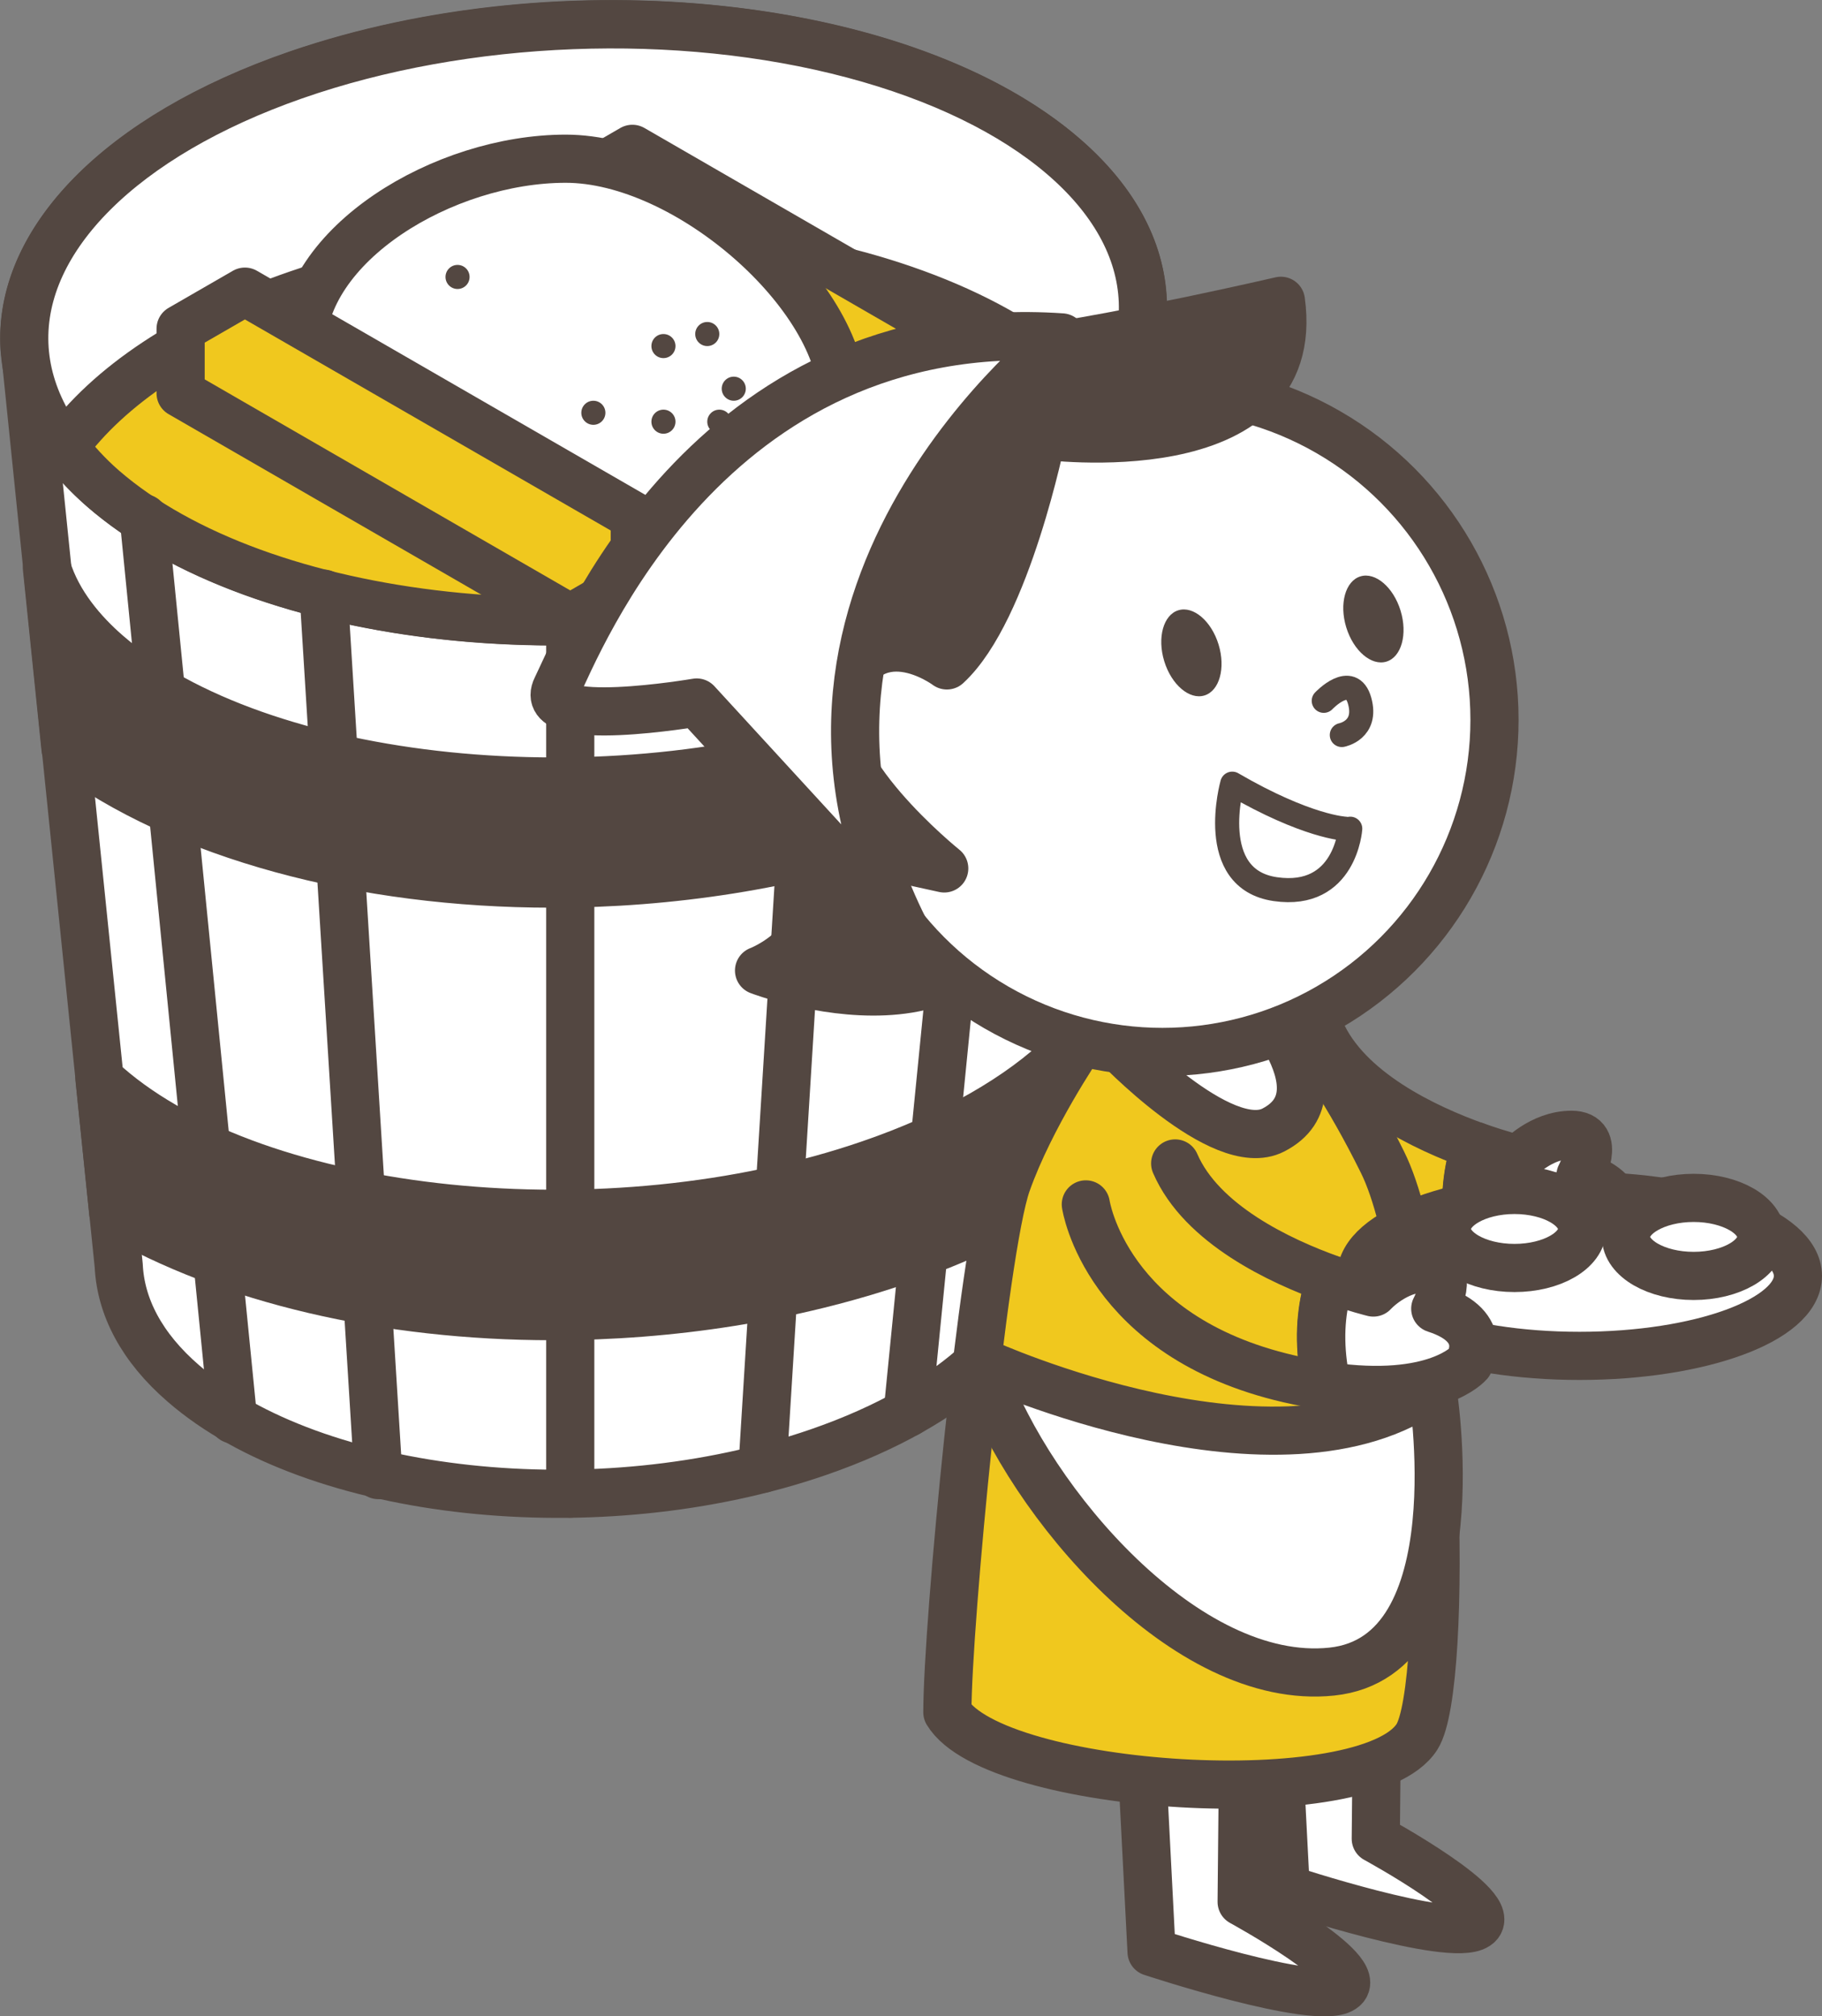 <?xml version="1.0" encoding="UTF-8"?><svg id="_レイヤー_2" xmlns="http://www.w3.org/2000/svg" width="75.66" height="83.72" viewBox="0 0 75.66 83.72"><rect x="0" y="0" width="75.66" height="83.72" fill="#808080" stroke="none"/><defs><style>.cls-1,.cls-2{fill:#534741;}.cls-2,.cls-3,.cls-4,.cls-5,.cls-6{stroke:#534741;stroke-linecap:round;stroke-linejoin:round;}.cls-2,.cls-3,.cls-4,.cls-6{stroke-width:2px;}.cls-3,.cls-5{fill:none;}.cls-4{fill:#f0c81e;}.cls-6{fill:#fff;}</style></defs><g id="_メニュー_フッタ"><g><g><g><path class="cls-6" d="m47.42,13.43v-.04s0,0,0,0c.23-2.37-.79-4.76-3.23-6.87C37.64.83,23.39-.71,12.36,3.08,4.87,5.66.81,10.04,1.02,14.37h0v.04c0,.11.03.23.04.34l3.87,37.8h0c.08,1.7.94,3.39,2.69,4.9,5.43,4.72,17.23,6,26.36,2.85,5.74-1.98,9.05-5.23,9.38-8.54l4.06-38.26v-.06Z"/><ellipse class="cls-6" cx="24.23" cy="13.4" rx="23.24" ry="12.37" transform="translate(-.49 .94) rotate(-2.19)"/><path class="cls-4" d="m44.19,15.66c-6.55-5.7-20.81-7.24-31.83-3.44-4.59,1.58-7.87,3.84-9.69,6.34.45.59.96,1.16,1.6,1.72,6.56,5.7,20.81,7.24,31.83,3.44,4.59-1.58,7.87-3.84,9.69-6.34-.45-.59-.96-1.16-1.6-1.72Z"/><polygon class="cls-4" points="42.44 15.52 26.26 6.18 23.58 7.73 23.58 10.4 39.77 19.74 42.44 18.2 42.44 15.52 42.44 15.52 42.44 15.52"/><path class="cls-6" d="m34.99,16.59c0,4.29-6.55,6.7-11.5,5.55-6.56-1.52-10.96-3.39-10.96-7.69s5.89-7.86,10.96-7.86,11.5,5.7,11.5,10Z"/><polygon class="cls-4" points="26.36 21.45 10.17 12.11 7.5 13.65 7.5 16.33 23.68 25.67 26.36 24.12 26.36 21.45 26.36 21.45 26.36 21.45"/><circle class="cls-1" cx="29.37" cy="13.87" r=".5"/><circle class="cls-1" cx="24.64" cy="17.14" r=".5"/><circle class="cls-1" cx="19" cy="11.5" r=".5"/><circle class="cls-1" cx="27.55" cy="14.37" r=".5"/><circle class="cls-1" cx="30.47" cy="16.14" r=".5"/><circle class="cls-1" cx="29.87" cy="17.51" r=".5"/><circle class="cls-1" cx="27.55" cy="17.51" r=".5"/></g><line class="cls-3" x1="41.4" y1="21.26" x2="37.69" y2="58.67"/><line class="cls-3" x1="33.93" y1="24.38" x2="31.66" y2="60.99"/><line class="cls-3" x1="23.68" y1="25.67" x2="23.68" y2="62.02"/><line class="cls-3" x1="5.97" y1="21.52" x2="9.68" y2="58.94"/><line class="cls-3" x1="13.44" y1="24.65" x2="15.71" y2="61.25"/><path class="cls-2" d="m37.47,34.35c3.27-1.12,6.03-2.58,8.18-4.28l.82-7.75c-.98,3.16-4.79,6.14-10.37,8.07-10.84,3.73-25.34,2.25-31.66-3.25-.99-.86-2.04-2.07-2.49-3.54l.77,7.48c4.85,3.64,12.34,5.61,20.2,5.61,4.91,0,9.94-.76,14.55-2.35Z"/><path class="cls-2" d="m4.45,45.1c-.11-.09-.21-.21-.32-.31l.57,5.55c4.79,2.8,11.36,4.31,18.23,4.31,4.91,0,9.94-.76,14.55-2.35,2.31-.8,4.36-1.77,6.13-2.86l.61-5.7c-1.85,1.8-4.63,3.41-8.1,4.6-10.84,3.73-25.34,2.25-31.66-3.25Z"/></g><g><path class="cls-6" d="m47.37,72.3l.45,8.75s6.83,2.26,7.93,1.53c1.1-.72-4.19-3.61-4.19-3.61l.07-7.22"/><path class="cls-6" d="m52.94,69.68l.45,8.75s6.83,2.26,7.93,1.53-4.19-3.61-4.19-3.61l.07-7.22"/><g><path class="cls-4" d="m51.12,44.49s.81,5.48,8.42,7.24c.59.14,1.12.23,1.62.3-.09-.28-.16-.58-.2-.91-.18-1.4-.02-2.55.31-3.53-2.07-.74-5.35-2.27-6.44-4.8"/><path class="cls-6" d="m67.02,51.07s.95-1.51-1.39-2.26c0,0,.91-1.69-.37-1.69s-2.2,1.02-2.2,1.02c0,0-.74-.18-1.78-.55-.33.97-.49,2.13-.31,3.53.04.33.11.63.2.91,4.5.65,5.86-.96,5.86-.96Z"/></g><path class="cls-4" d="m44.82,43.38s-2.03,2.98-3.01,5.75-2.47,18.32-2.47,21.97c1.96,3.25,17.43,4.26,19.5,1.02,1.35-2.11.97-19.02-1.43-23.86-2.84-5.75-5.48-7.85-5.48-7.85"/><path class="cls-6" d="m46.28,43.31s4.46,4.72,6.6,3.61c3.14-1.62-1.19-5.98-1.19-5.98l-5.41,2.37Z"/><g><path class="cls-2" d="m38.85,32.28s-4.64.18-4.51,3.56-2.82,4.46-2.82,4.46c0,0,10.27,3.93,10.9-4.91"/><circle class="cls-6" cx="48.27" cy="29.89" r="13.79"/><ellipse class="cls-1" cx="57.03" cy="25.7" rx="1.18" ry="1.85" transform="translate(-5.02 17.8) rotate(-17)"/><ellipse class="cls-1" cx="49.48" cy="27.11" rx="1.18" ry="1.85" transform="translate(-5.77 15.65) rotate(-17)"/><path class="cls-5" d="m55.86,34.41s-1.58-.06-4.69-1.87c0,0-1.12,3.96,1.79,4.38,2.91.42,3.11-2.51,3.11-2.51"/><path class="cls-2" d="m34.33,34.99l4.88,1.07s-5.38-4.32-4.4-7.05c1.34-3.76,4.51-1.38,4.51-1.38,2.49-2.29,3.95-9.55,3.95-9.55,0,0,10.9,1.48,9.92-5.59,0,0-6.42,1.49-10.67,2.08-5.53.76-11.63,5.87-11.34,11.52.29,5.65,3.14,8.9,3.14,8.9Z"/></g><path class="cls-5" d="m54.97,29.1s1.15-1.22,1.49,0-.74,1.42-.74,1.42"/><path class="cls-6" d="m44.08,14.01s-13.61,10.47-6.53,24.55l-8.62-9.39s-6.7,1.15-5.82-.61,6.23-15.56,20.98-14.55Z"/><path class="cls-6" d="m40.87,56.6s12.3,5.59,18.6.99c0,0,1.87,11.19-4.17,11.82-6.04.63-12.54-7.04-14.43-12.36"/><ellipse class="cls-6" cx="65.59" cy="52.98" rx="9.07" ry="3.32"/><path class="cls-4" d="m45.09,50.01s.81,5.48,8.42,7.24c.59.14,1.12.23,1.62.3-.09-.28-.16-.58-.2-.91-.18-1.4-.02-2.55.31-3.53-2.07-.74-5.35-2.27-6.44-4.8"/><path class="cls-6" d="m60.99,56.6s.95-1.51-1.39-2.26c0,0,.91-1.69-.37-1.69s-2.2,1.02-2.2,1.02c0,0-.74-.18-1.78-.55-.33.97-.49,2.13-.31,3.53.04.33.11.63.2.91,4.5.65,5.86-.96,5.86-.96Z"/><ellipse class="cls-6" cx="70.33" cy="51.36" rx="2.81" ry="1.62"/><ellipse class="cls-6" cx="62.89" cy="51.03" rx="2.81" ry="1.62"/></g></g></g></svg>